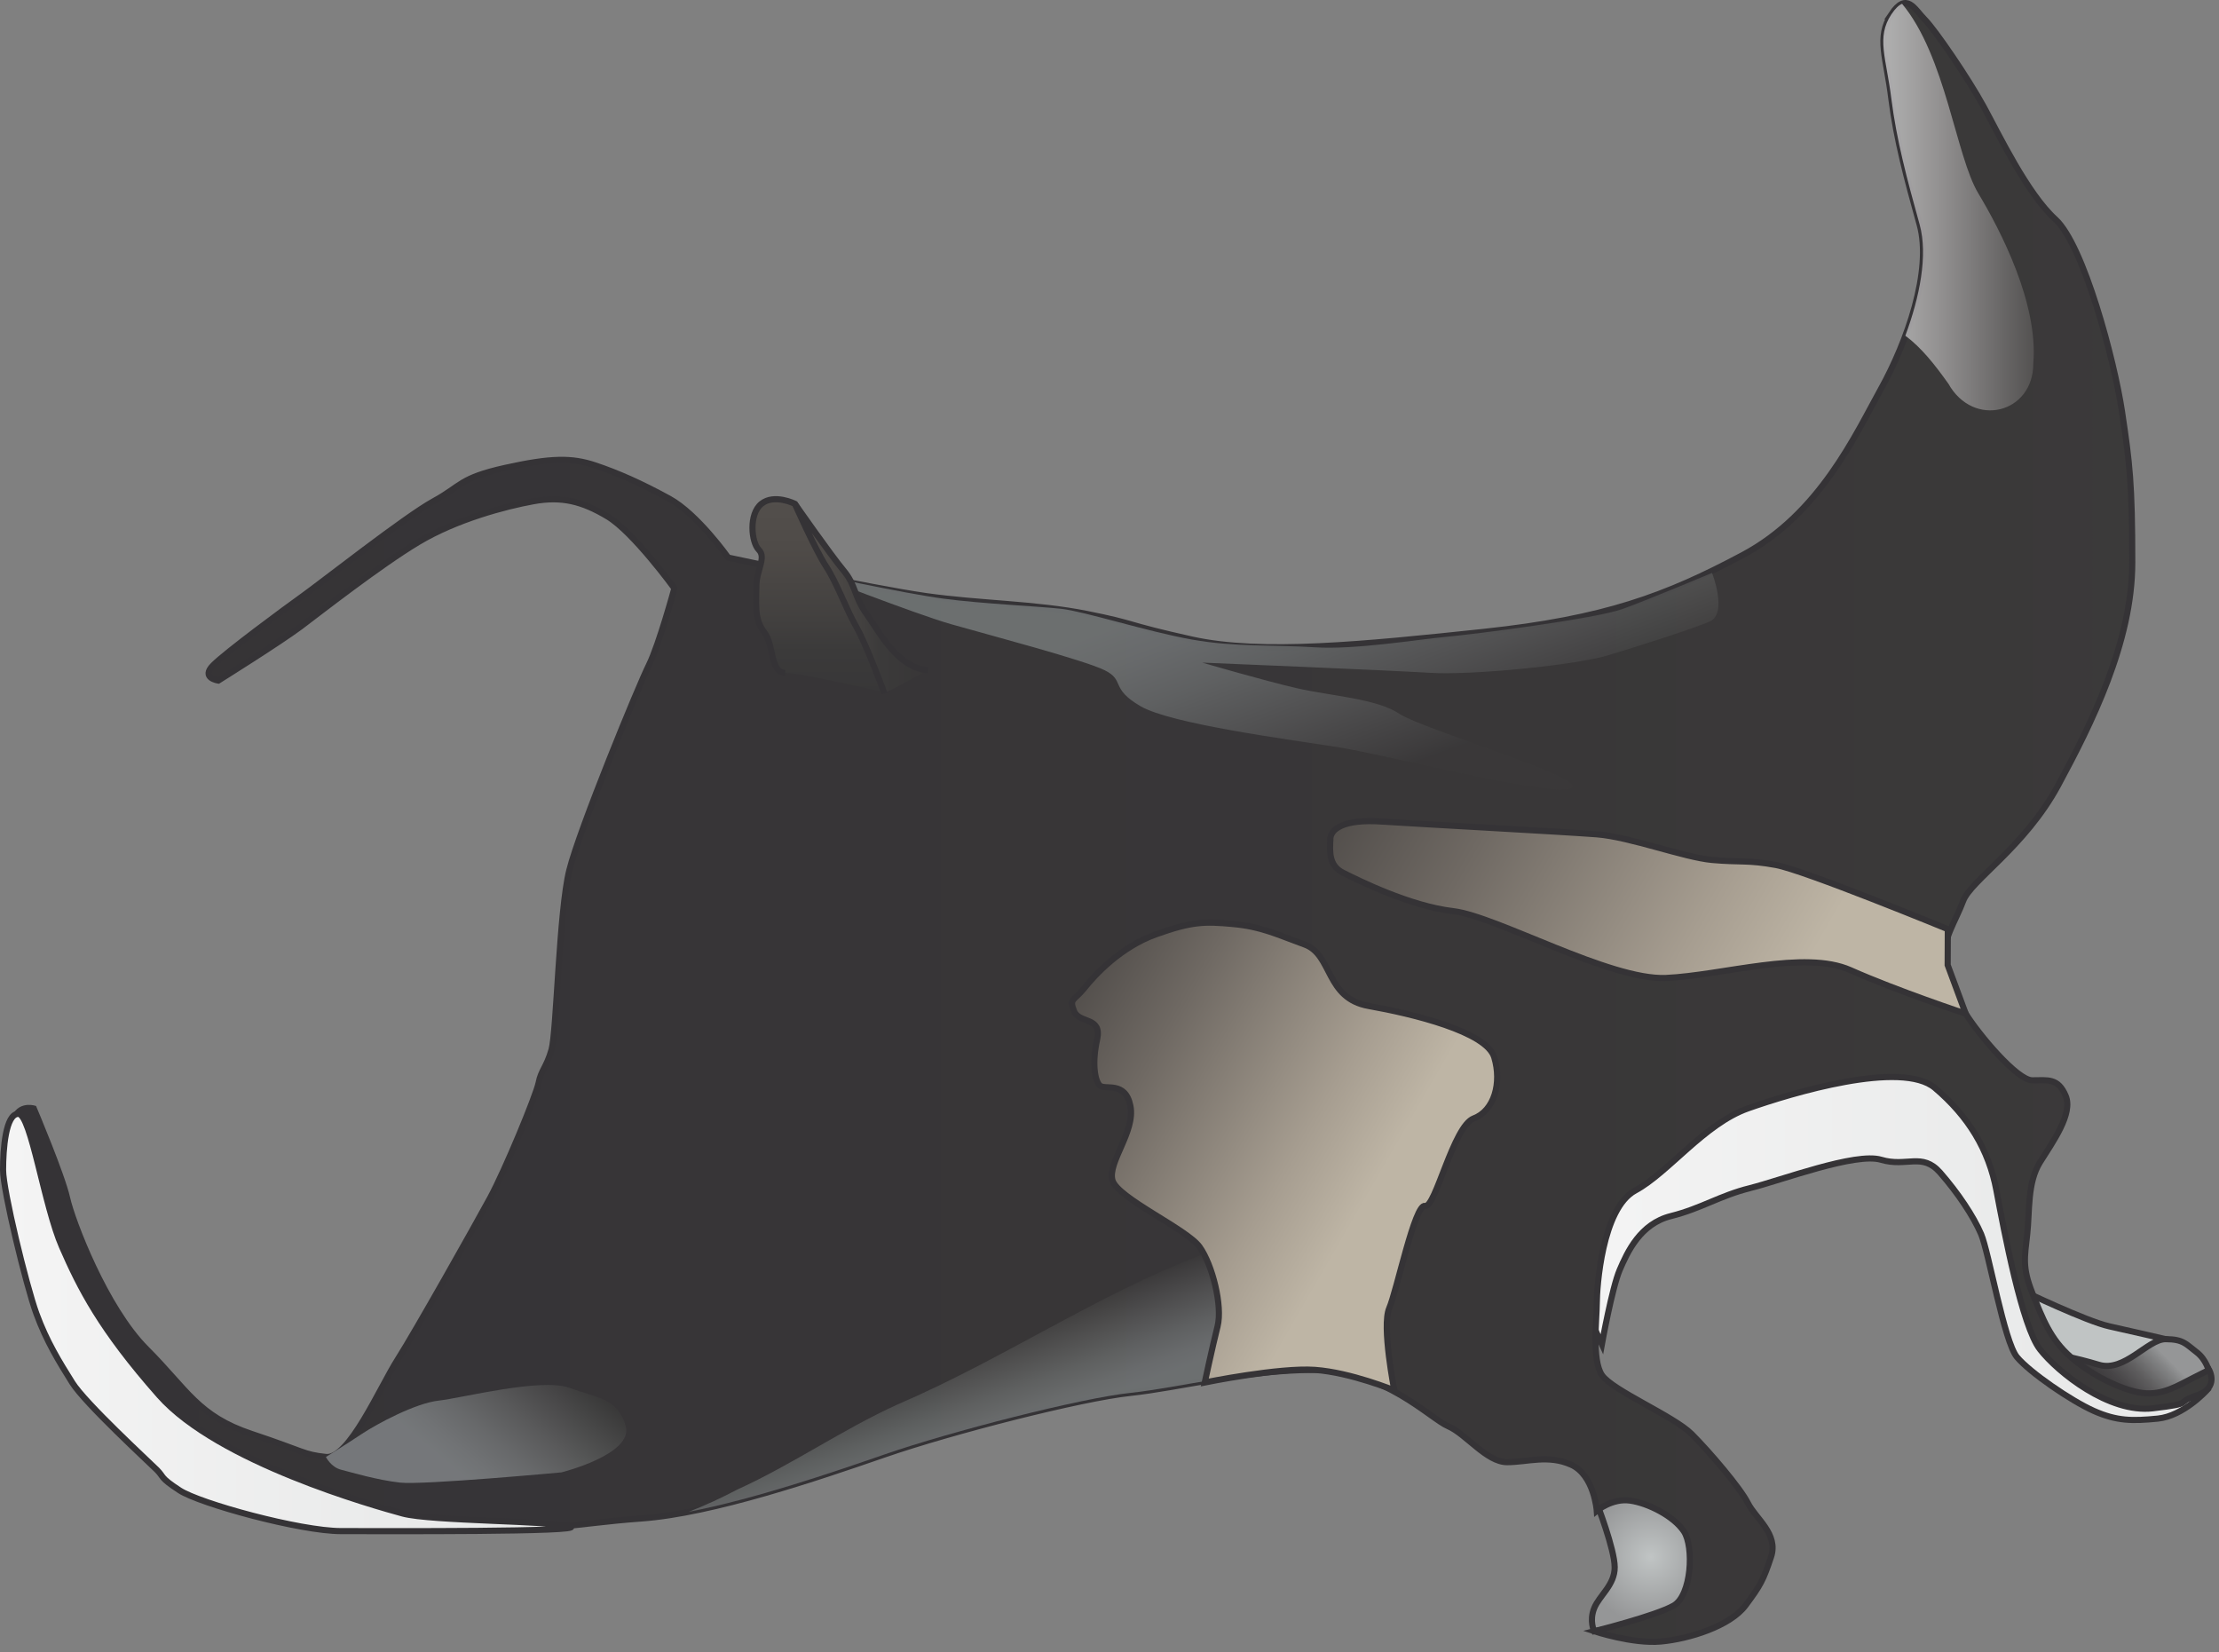 
        <svg xmlns:rdf="http://www.w3.org/1999/02/22-rdf-syntax-ns#" xmlns="http://www.w3.org/2000/svg" xmlns:cc="http://creativecommons.org/ns#" xmlns:xlink="http://www.w3.org/1999/xlink" xmlns:dc="http://purl.org/dc/elements/1.1/" x="0px" y="0px" width="501" height="373" viewBox="0 0 501 373" xml:space="preserve">
            <rect x="0" y="0" width="501" height="373" fill="#808080" stroke="none"/>
            <title>Manta birostris (Manta Ray)</title>
            <desc xmlns:ian_image_library="https://ian.umces.edu/media-library/">
                <ian_image_library:title>Manta birostris (Manta Ray)</ian_image_library:title>
                <ian_image_library:descr>Illustration of Manta birostris (Manta Ray)</ian_image_library:descr>
                <ian_image_library:scene>
                    <ian_image_library:contains>fish, manta, ray, Atlantic, manta, Pacific, manta, devilfish, Chordata, Chondrichthyes, Elasmobranchii, Myliobatiformes, Mobulidae, Manta, birostris, Atlantic, Indo-Pacific, marine, oceanodromous</ian_image_library:contains>
                    <ian_image_library:when>2004-09-11</ian_image_library:when>
                </ian_image_library:scene>
            </desc>
            
 <defs></defs>
 <radialGradient id="ian_symbols_0c53d4b51fff0a2469041434d09666aa" gradientUnits="userSpaceOnUse" cy="351.48" cx="372.69" r="15.126">
  <stop stop-color="#C0C4C4" offset=".006"/>
  <stop stop-color="#959697" offset="1"/>
 </radialGradient>
 <path stroke="#353336" stroke-width="1.387" d="m364.56 353.81c0-4.057-4.046-14.477-4.046-14.477l13.299-4.626 12.15 9.831-7.519 20.252-18.511 3.47s-1.158-2.324 0-5.203c1.16-2.88 4.63-5.2 4.63-9.24z" fill="url(#ian_symbols_0c53d4b51fff0a2469041434d09666aa)"/>
 <linearGradient id="ian_symbols_5936481b5453a9146541cbcd4218244d" y2="277.89" gradientUnits="userSpaceOnUse" x2="498.2" y1="277.89" x1="354.72">
  <stop stop-color="#F4F4F4" offset="0"/>
  <stop stop-color="#E9EAEA" offset=".747"/>
 </linearGradient>
 <path stroke="#353336" stroke-width="1.387" d="m395.16 268.21c6.945-1.742 23.786-8.12 29.555-6.39 5.792 1.729 9.259-1.73 13.315 2.887 4.047 4.63 7.524 9.841 9.258 13.89 1.728 4.047 5.2 24.295 8.093 27.765 2.894 3.473 12.156 9.832 17.335 12.148 5.228 2.314 8.699 2.314 14.484 1.743 5.774-.582 10.996-6.338 10.996-6.338l-41.531-21.849-4.746-36.619-26.033-20.237-54.955 18.515-16.208 34.701 6.944 15.04s2.292-12.722 4.02-16.765c1.739-4.058 4.653-10.455 11.593-12.173 6.94-1.75 10.94-4.59 17.88-6.32z" fill="url(#ian_symbols_5936481b5453a9146541cbcd4218244d)"/>
 <path stroke="#353336" stroke-width="1.387" d="m460.97 300.36l-4.431-9.044s14.469 6.948 19.68 8.104c5.2 1.154 12.719 2.898 12.719 2.898l-2.887 6.934-19.111-.625-5.97-8.26z" fill="#C0C4C4"/>
 <linearGradient id="ian_symbols_a7787083fd2669743dbaec03679c3c43" y2="299.22" gradientUnits="userSpaceOnUse" x2="489.99" y1="315.46" x1="473.74">
  <stop stop-color="#353336" offset="0"/>
  <stop stop-color="#3A383A" offset=".108"/>
  <stop stop-color="#474547" offset=".268"/>
  <stop stop-color="#5F5E5F" offset=".46"/>
  <stop stop-color="#848586" offset=".675"/>
  <stop stop-color="#959697" offset=".753"/>
 </linearGradient>
 <path stroke="#353336" stroke-width="1.387" d="m488.94 302.32c4.041 0 4.632 1.148 6.944 2.891 2.318 1.73 2.904 4.553 2.904 4.553l-7.72 4.854-9.647 1.007-17.351-9.831s4.047.571 9.826 2.316c5.8 1.72 10.98-5.79 15.05-5.79z" fill="url(#ian_symbols_a7787083fd2669743dbaec03679c3c43)"/>
 <linearGradient id="ian_symbols_8d4a24591f80bda411f1ef038bba6e32" y2="185.67" gradientUnits="userSpaceOnUse" x2="499.31" y1="185.67" x1="2.963">
  <stop stop-color="#353336" offset="0"/>
  <stop stop-color="#393738" offset=".675"/>
  <stop stop-color="#3B3A3A" offset="1"/>
 </linearGradient>
 <path stroke="#353336" stroke-width="1.387" d="m427.03 3.236c3.479-5.214 5.212-1.167 7.53 1.156 2.313 2.316 9.826 13.305 13.298 19.675 3.473 6.365 9.843 19.669 16.208 25.443 6.354 5.788 13.299 31.814 15.032 43.39 1.733 11.57 2.318 16.191 2.318 34.126 0 17.936-9.263 36.443-16.776 50.335-7.519 13.873-19.68 21.402-21.397 26.021-1.738 4.642-4.637 8.688-4.067 12.732.596 4.046 1.738 8.09 4.642 12.733 2.894 4.631 11.565 15.037 15.038 15.037 3.472 0 5.785-.582 7.513 3.473 1.745 4.043-2.897 10.416-5.79 15.043-2.877 4.62-2.302 10.982-2.877 16.196-.579 5.203-1.164 7.519 1.154 13.302 2.313 5.779 4.046 10.419 8.684 14.463 4.615 4.05 11.56 7.521 16.19 8.104 4.632.574 8.104-1.745 11.576-3.47 3.462-1.745 3.462-1.745 3.462-1.745s2.378 4.047-2.833 5.789c-5.217 1.73-.055 1.73-9.886 2.887-9.832 1.159-21.408-8.093-25.471-13.305-4.041-5.203-8.088-26.61-9.827-35.857-1.733-9.26-6.364-16.778-13.878-23.151-7.534-6.36-32.399 1.134-42.236 4.612-9.826 3.47-17.93 14.481-25.443 18.539-7.524 4.044-8.678 21.979-8.678 25.449 0 3.464-1.159 12.725 1.153 16.197 2.319 3.472 16.197 9.26 20.249 13.304 4.047 4.046 10.98 12.158 12.719 15.617 1.733 3.472 6.944 6.944 5.223 12.147-1.75 5.206-2.319 6.359-5.791 10.991-3.473 4.629-12.73 7.529-19.101 8.104-6.365.574-15.032-2.315-15.032-2.315s13.879-3.47 17.931-5.788c4.052-2.303 4.626-13.302 2.313-16.766-2.313-3.473-8.088-6.373-12.146-6.945-4.046-.581-7.519 2.306-7.519 2.306s-.58-8.093-5.791-10.409c-5.205-2.31-9.842-.571-14.469-.571-4.615 0-9.252-6.37-13.287-8.111-4.063-1.721-14.469-12.723-30.092-12.723-15.606 0-30.654 4.025-41.662 5.195-10.975 1.144-40.486 8.684-55.524 13.9-15.038 5.197-38.764 13.301-54.96 14.457-16.192 1.162-20.823 3.473-42.226 1.162-21.414-2.318-25.953-4.653-39.246-9.295-13.315-4.618-22.02-12.113-31.293-20.788-9.242-8.675-17.33-28.927-20.801-35.871-3.483-6.944-8.732-19.666-8.158-24.287.579-4.64 4.621-3.472 4.621-3.472s6.375 15.04 7.524 20.24c1.159 5.203 8.629 24.761 17.881 34.021 9.264 9.26 11.62 15.156 23.765 19.2 12.15 4.046 11.576 4.632 16.782 5.203 5.211.585 12.156-15.62 16.191-21.979 4.052-6.365 17.399-30.083 20.855-36.445 3.461-6.367 10.39-23.136 10.98-26.023.563-2.901 1.745-3.424 2.915-7.478 1.153-4.044 1.706-31.294 4.019-40.541 2.319-9.258 15.644-41.657 17.958-46.277 2.302-4.64 5.764-17.358 5.764-17.358s-9.252-12.725-15.043-16.197c-5.78-3.47-10.417-4.626-16.782-3.47-6.354 1.154-17.351 4.047-26.029 9.247-8.672 5.203-21.982 15.622-26.603 19.103-4.642 3.464-18.515 12.14-18.515 12.14s-4.052-.577-1.148-3.464c2.876-2.895 16.191-12.732 20.232-15.62 4.052-2.887 23.179-17.936 29.534-21.405 6.365-3.472 5.758-5.214 16.175-7.529 10.405-2.303 15.032-2.303 20.249-.572 5.189 1.742 10.401 4.043 16.765 7.527 6.36 3.472 13.315 13.304 13.315 13.304s32.388 6.937 44.539 8.675c12.145 1.733 24.875 1.733 36.44 4.049 11.576 2.31 8.115 2.31 23.727 5.782 15.617 3.464 38.758 1.148 65.94-1.739 27.193-2.901 41.082-8.093 58.438-17.354 17.345-9.247 25.454-27.161 31.223-37.563 5.792-10.42 11.582-26.644 8.689-37.063-2.897-10.417-5.211-19.092-6.376-28.339-1.11-9.267-3.44-13.885.03-19.099z" fill="url(#ian_symbols_8d4a24591f80bda411f1ef038bba6e32)"/>
 <linearGradient id="ian_symbols_07d6e994a63861b4d19d9e5a7303d2fc" y2="96.621" gradientUnits="userSpaceOnUse" x2="272.82" y1="194.76" x1="308.54">
  <stop stop-color="#3B3A3A" offset=".011"/>
  <stop stop-color="#3B3A3A" offset=".169"/>
  <stop stop-color="#414040" offset=".195"/>
  <stop stop-color="#5F6060" offset=".347"/>
  <stop stop-color="#777B7B" offset=".481"/>
  <stop stop-color="#878C8D" offset=".591"/>
  <stop stop-color="#8D9394" offset=".663"/>
 </linearGradient>
 <path opacity=".61" d="m182.92 129.34s23.705 9.261 31.809 11.571c8.104 2.316 30.091 8.104 34.707 10.409 4.637 2.316 1.11 4.055 8.061 8.104 6.928 4.043 33.59 7.516 44.598 9.257 10.975 1.742 48.271 11.346 52.631 9.258 4.377-2.096-33.552-13.304-38.753-16.787-5.211-3.472-15.622-4.044-23.146-5.777-7.519-1.739-21.392-5.788-21.392-5.788s42.209 1.733 51.473 2.305c9.257.596 32.978-1.72 40.491-4.044 7.535-2.316 18.363-5.734 22.567-7.508 4.209-1.793.579-11 .579-11s-14.063 5.916-20.184 8.134c-6.143 2.208-33.612 5.734-39.972 6.305-6.376.583-20.254 2.92-29.512 2.349-9.263-.596-17.936 0-27.762-1.745-9.838-1.739-24.295-6.368-29.517-6.944-5.206-.571-17.898-1.135-26.565-2.289-8.69-1.13-30.12-5.79-30.12-5.79z" fill="url(#ian_symbols_07d6e994a63861b4d19d9e5a7303d2fc)"/>
 <linearGradient id="ian_symbols_9946a2e04567e7a441c3d667590d609b" y2="46.748" gradientUnits="userSpaceOnUse" x2="459.18" y1="46.748" x1="425.2">
  <stop stop-color="#fff" offset="0"/>
  <stop stop-color="#ECEBEB" offset=".156"/>
  <stop stop-color="#CCC9C9" offset=".386"/>
  <stop stop-color="#9E9B9B" offset=".662"/>
  <stop stop-color="#6A6766" offset=".972"/>
  <stop stop-color="#656262" offset="1"/>
 </linearGradient>
 <path opacity=".6" d="m439.88 86.582c5.662 10.168 19.198 6.783 19.198-4.523 1.138-13.551-7.34-29.942-12.421-38.409-5.092-8.483-7.329-30.917-17.21-42.794-.704.293-1.506 1.008-2.416 2.381-3.467 5.214-1.143 9.832 0 19.092 1.165 9.247 3.479 17.922 6.376 28.339 1.934 6.947-.005 16.457-3.223 25.118 3.68 2.727 6.69 6.601 9.69 10.796z" fill="url(#ian_symbols_9946a2e04567e7a441c3d667590d609b)"/>
 <linearGradient id="ian_symbols_c68a38228f370c44650de1171bd8be32" y2="156.43" gradientUnits="userSpaceOnUse" x2="185.08" y1="112.69" x1="185.08">
  <stop stop-color="#534F4C" offset="0"/>
  <stop stop-color="#4F4B48" offset=".251"/>
  <stop stop-color="#42403F" offset=".621"/>
  <stop stop-color="#3B3A3A" offset=".786"/>
  <stop stop-color="#383738" offset="1"/>
 </linearGradient>
 <path d="m171.92 113.72c-2.909 2.324-2.313 8.673-.585 10.417 1.739 1.739-.563 4.626-.563 8.091 0 3.486-.591 7.516 1.728 10.417 2.313 2.887 1.322 9.247 4.789 9.247 3.473 0 22.979 4.531 22.979 4.531l-8.18-21.373-12.632-21.329c-.01-.01-4.65-2.32-7.55-.01z" fill="url(#ian_symbols_c68a38228f370c44650de1171bd8be32)"/>
 <path stroke="#353336" stroke-width="1.387" d="m200.27 156.43l-8.18-21.373-12.632-21.329s-4.642-2.316-7.535 0c-2.909 2.324-2.313 8.673-.585 10.417 1.739 1.739-.563 4.626-.563 8.091 0 3.486-.591 7.516 1.728 10.417 2.313 2.887 1.322 9.247 4.789 9.247" fill="none"/>
 <linearGradient id="ian_symbols_c5b6c53e92fbc6a47560a69d719b5ce3" y2="333.41" gradientUnits="userSpaceOnUse" x2="231.44" y1="301.93" x1="219.98">
  <stop stop-color="#3B3A3A" offset="0"/>
  <stop stop-color="#414040" offset=".035"/>
  <stop stop-color="#5F6060" offset=".239"/>
  <stop stop-color="#777B7B" offset=".419"/>
  <stop stop-color="#878C8D" offset=".566"/>
  <stop stop-color="#8D9394" offset=".663"/>
 </linearGradient>
 <path opacity=".61" d="m271.53 283.17c-23.732 9.046-45.194 23.737-68.92 33.905-12.421 5.644-23.726 13.556-36.152 19.197-3.608 1.915-7.259 3.583-10.964 5.021 14.799-2.855 32.242-8.806 44.197-12.946 15.038-5.217 44.549-12.757 55.524-13.9 11.008-1.17 26.056-5.195 41.662-5.195.304 0 .602.012.889.024.71-16.9-6.5-33.62-26.24-26.11z" fill="url(#ian_symbols_c5b6c53e92fbc6a47560a69d719b5ce3)"/>
 <linearGradient id="ian_symbols_46cf015243a4e4842dbc16d22d7e58c2" y2="298.56" gradientUnits="userSpaceOnUse" x2="128.96" y1="298.56" x1=".693">
  <stop stop-color="#F4F4F4" offset="0"/>
  <stop stop-color="#E9EAEA" offset=".747"/>
 </linearGradient>
 <path stroke="#353336" stroke-width="1.387" d="m8.207 296.53c-2.308-6.36-7.514-27.766-7.514-32.404 0-4.621.558-12.671 3.44-12.671 2.893 0 5.817 20.782 9.87 30.028 4.051 9.261 8.673 18.519 21.971 33.557 13.315 15.045 48.584 24.901 54.96 26.643 6.365 1.731 33.986 1.631 37.805 2.92 3.803 1.275-42.485 1.048-51.737 1.048s-31.911-6.219-36.467-9.205c-4.567-2.982-3.402-2.901-5.141-4.641-1.722-1.72-16.191-15.034-19.083-19.666-2.9-4.64-5.782-9.26-8.105-15.62z" fill="url(#ian_symbols_46cf015243a4e4842dbc16d22d7e58c2)"/>
 <linearGradient id="ian_symbols_b1915127661eaa944d79f0cd16131a74" y2="135.13" gradientUnits="userSpaceOnUse" x2="209.53" y1="135.13" x1="179.46">
  <stop stop-color="#534F4C" offset="0"/>
  <stop stop-color="#4F4B48" offset=".208"/>
  <stop stop-color="#42403F" offset=".514"/>
  <stop stop-color="#3B3A3A" offset=".652"/>
  <stop stop-color="#383637" offset="1"/>
 </linearGradient>
 <path stroke="#353336" stroke-width="1.387" d="m199.69 156.54s-4.052-11.005-6.365-15.041c-2.319-4.057-4.372-9.918-6.82-13.64-2.433-3.719-7.048-14.135-7.048-14.135s8.077 11.57 10.98 15.043c2.887 3.464 2.308 5.788 5.2 9.837 2.903 4.043 6.945 12.147 13.889 12.719" fill="url(#ian_symbols_b1915127661eaa944d79f0cd16131a74)"/>
 <linearGradient id="ian_symbols_1bfb6e79c071b984310d843baae108b5" y2="345.02" gradientUnits="userSpaceOnUse" x2="92.067" y1="305.9" x1="124.89">
  <stop stop-color="#3B3A3A" offset="0"/>
  <stop stop-color="#525252" offset=".128"/>
  <stop stop-color="#707272" offset=".301"/>
  <stop stop-color="#878B8C" offset=".455"/>
  <stop stop-color="#969B9D" offset=".58"/>
  <stop stop-color="#9DA3A5" offset=".663"/>
 </linearGradient>
 <path opacity=".61" d="m126.8 332.39s-31.24 2.888-36.445 2.316c-5.201-.577-10.985-2.316-13.304-2.901-2.313-.563-3.472-2.887-3.472-2.887s4.621-2.888 8.109-5.203c3.467-2.305 12.134-6.944 17.346-7.521 5.211-.572 23.152-5.197 29.506-2.896 6.365 2.323 10.997 2.323 12.735 8.676 1.73 6.37-14.48 10.41-14.48 10.41z" fill="url(#ian_symbols_1bfb6e79c071b984310d843baae108b5)"/>
 <linearGradient id="ian_symbols_5633024747d7e29461ae0e3e0b41bef9" y2="241.07" gradientUnits="userSpaceOnUse" x2="436.76" y1="168.93" x1="311.81">
  <stop stop-color="#534F4C" offset="0"/>
  <stop stop-color="#6F6963" offset=".205"/>
  <stop stop-color="#A69D90" offset=".568"/>
  <stop stop-color="#BEB5A5" offset=".747"/>
 </linearGradient>
 <path stroke="#353336" stroke-width="1.387" d="m300.35 189.52c0-2.324 2.887-4.643 11.576-4.058 8.678.572 41.061 2.305 48.59 2.887 7.519.585 19.664 5.206 26.028 5.788 6.354.572 8.044-.032 14.398 1.135 6.376 1.148 38.829 14.485 38.829 14.485l-.032 8.104 4.078 10.989s-15.622-5.201-26.05-9.84c-10.396-4.621-28.878 1.189-41.613 1.771-12.719.571-38.217-13.924-48.038-15.081-9.832-1.146-21.407-6.934-24.88-8.675-3.47-1.73-2.9-5.21-2.9-7.5z" fill="url(#ian_symbols_5633024747d7e29461ae0e3e0b41bef9)"/>
 <linearGradient id="ian_symbols_9f7d7fd89b9beea4b570bba1d3fa2727" y2="288.71" gradientUnits="userSpaceOnUse" x2="329.35" y1="235.27" x1="236.79">
  <stop stop-color="#534F4C" offset="0"/>
  <stop stop-color="#6F6963" offset=".205"/>
  <stop stop-color="#A69D90" offset=".568"/>
  <stop stop-color="#BEB5A5" offset=".747"/>
 </linearGradient>
 <path stroke="#353336" stroke-width="1.387" d="m278.37 208.6c6.365.572 9.837 2.313 16.191 4.629 6.365 2.302 4.632 12.14 14.469 13.878 9.826 1.742 26.613 5.788 28.336 11.576 1.745 5.788 0 12.069-4.615 13.792-4.632 1.741-8.673 20.335-11.002 19.764-2.302-.576-6.349 19.078-8.104 23.125-1.717 4.057 1.17 18.521 1.17 18.521s-9.837-4.049-17.936-4.632c-8.104-.573-24.875 2.845-24.875 2.845s1.729-8.05 2.893-12.677c1.159-4.628-1.164-13.889-4.057-17.936-2.888-4.035-18.505-10.99-19.675-15.034-1.132-4.049 5.222-11.002 4.052-16.787-1.143-5.777-5.78-3.464-6.923-4.621-1.165-1.156-1.75-5.211-.585-10.405 1.138-5.206-4.041-3.48-5.211-6.374-1.159-2.895 0-2.313 2.324-5.2 2.308-2.901 8.093-9.25 16.191-12.15 8.1-2.9 10.98-2.9 17.35-2.32z" fill="url(#ian_symbols_9f7d7fd89b9beea4b570bba1d3fa2727)"/>
</svg>
